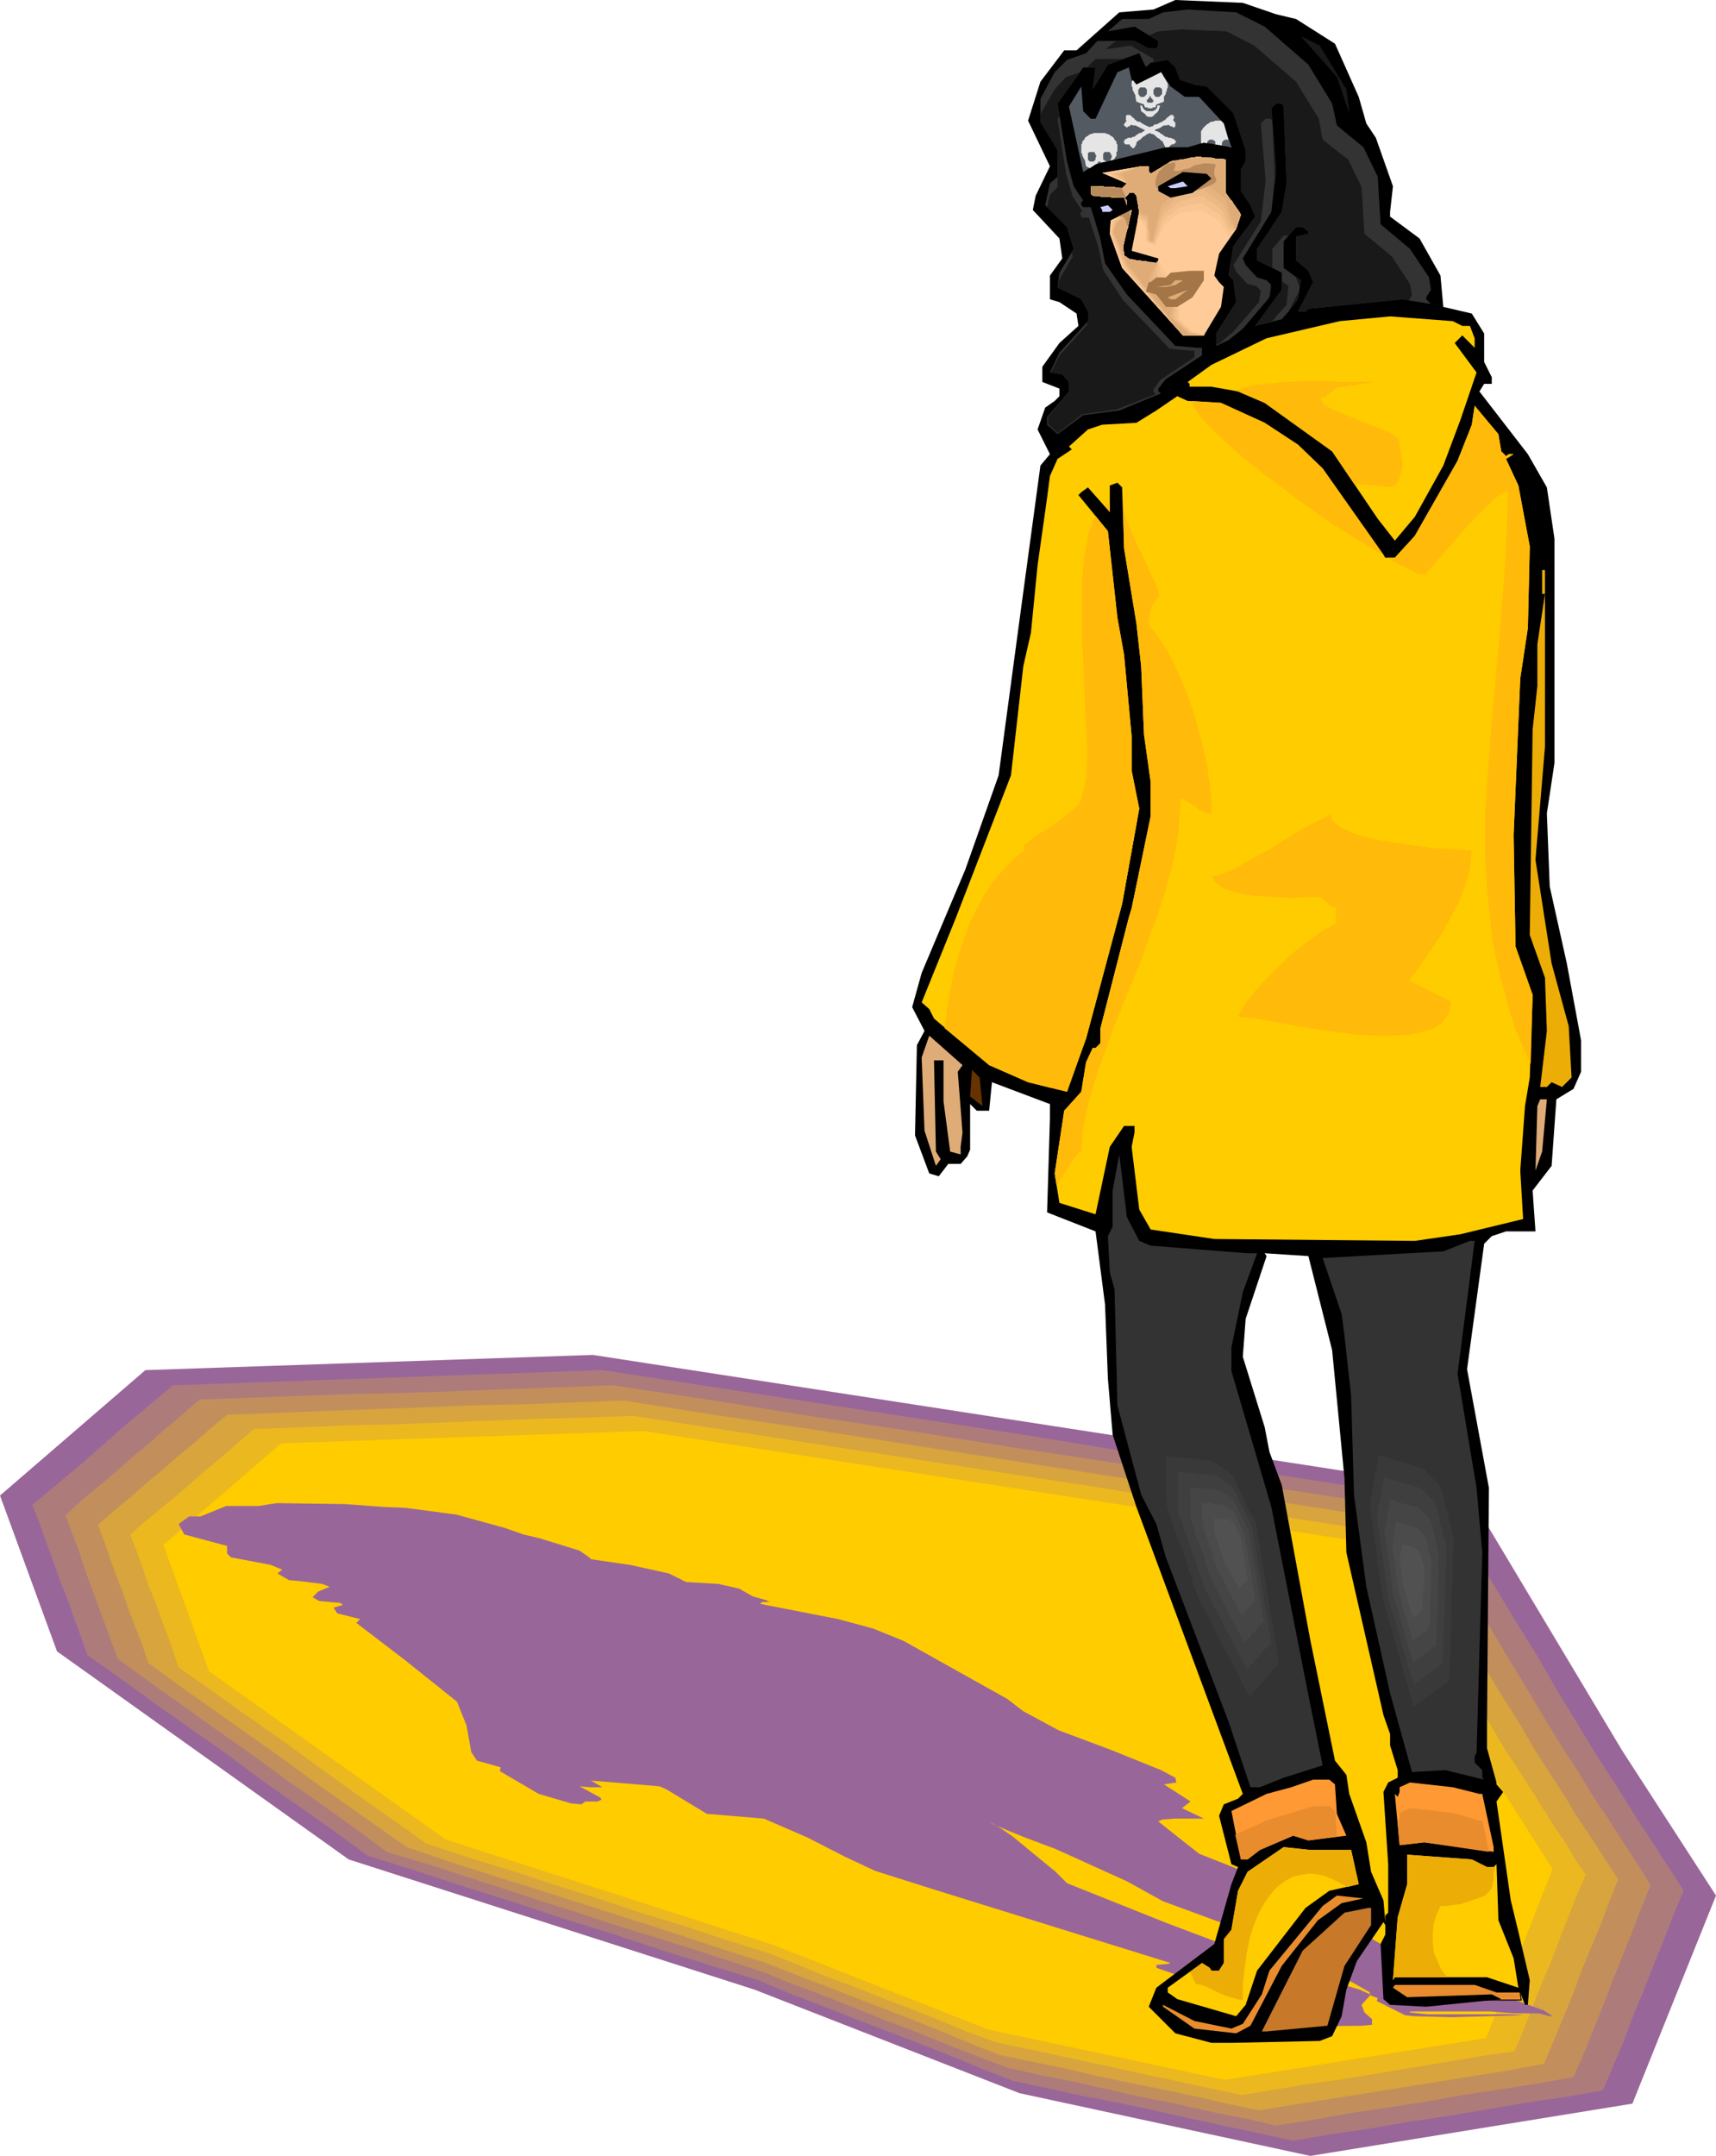 <svg xmlns="http://www.w3.org/2000/svg" fill-rule="evenodd" height="7.557in" preserveAspectRatio="none" stroke-linecap="round" viewBox="0 0 1806 2269" width="6.017in"><style>.brush1{fill:#969}.pen1{stroke:none}.brush6{fill:#fc0}.brush7{fill:#e88c2e}.brush8{fill:#000}.brush9{fill:#333}.brush10{fill:#191919}.brush12{fill:#fc9}.brush17{fill:#dfac78}.brush18{fill:#b98b5c}.brush21{fill:#edad07}.brush26{fill:#ffba0a}.brush27{fill:#393939}.brush28{fill:#3f3f3f}.brush29{fill:#454545}.brush30{fill:#4b4b4b}.brush31{fill:#515151}</style><path class="pen1 brush1" d="m624 1426-471 16L0 1574l60 164 307 219 427 137 279 109 306 66 339-55 88-219-99-153-164-274-919-142z"/><path class="pen1" style="fill:#ae7b7b" d="m634 1442-56 2-57 2-56 2-57 2-56 2-57 2-57 2-56 2-19 16-18 15-19 16-18 16-18 16-19 16-18 15-19 16 8 20 7 20 7 19 7 20 8 20 7 20 7 19 7 20 37 26 37 27 37 26 37 26 36 27 37 26 37 26 37 27 51 16 52 17 51 16 51 17 52 16 51 17 51 16 52 16 33 14 34 13 33 13 34 13 34 13 33 13 34 14 33 13 37 8 37 8 37 7 37 8 36 8 37 8 37 8 37 8 41-7 41-6 40-7 41-6 41-7 41-7 41-6 40-7 11-26 11-26 10-27 11-26 10-26 11-27 10-26 11-26-12-19-12-18-12-19-12-18-12-19-11-18-12-18-12-19-20-33-20-33-19-33-20-32-20-33-20-33-19-33-20-33-111-17-110-17-111-17-110-18-111-17-110-17-111-17-111-17z"/><path class="pen1" style="fill:#c28f5c" d="m645 1458-54 2-55 2-54 2-54 2-55 1-54 2-54 2-55 2-17 15-18 15-18 16-18 15-17 15-18 15-18 15-17 16 7 19 7 18 6 19 7 19 7 19 7 19 7 19 7 19 36 26 35 25 35 25 36 25 35 26 36 25 35 25 35 26 50 15 49 16 49 16 50 16 49 16 49 15 50 16 49 16 32 13 32 12 33 13 32 13 32 12 32 13 33 13 32 12 35 8 36 7 35 8 35 8 36 7 35 8 36 7 35 8 39-6 39-7 40-6 39-6 39-7 39-6 39-6 39-7 11-25 10-25 10-25 10-26 10-25 10-25 10-26 10-25-11-18-11-17-12-18-11-18-12-17-11-18-11-18-12-18-19-31-19-32-19-31-19-32-18-32-19-31-19-32-19-32-107-16-106-16-106-17-106-16-106-17-107-16-106-17-106-16z"/><path class="pen1" style="fill:#d7a43e" d="m656 1474-52 2-53 2-52 1-52 2-52 2-52 2-52 2-52 2-17 14-17 15-17 14-17 15-17 14-17 15-17 14-17 15 7 18 6 18 7 19 7 18 6 18 7 18 7 18 6 18 34 25 34 24 34 24 34 24 34 25 34 24 34 24 34 24 47 16 47 15 48 15 47 15 47 15 47 15 48 16 47 15 31 12 31 12 31 12 31 12 31 12 30 12 31 13 31 12 34 7 34 7 34 8 34 7 34 7 34 7 34 8 34 7 37-6 38-6 38-6 37-6 38-6 37-6 38-6 37-7 10-24 10-24 10-24 9-25 10-24 10-24 9-24 10-25-11-17-11-17-11-17-11-16-10-17-11-17-11-17-11-17-18-31-19-30-18-30-18-31-18-30-18-30-19-31-18-30-102-16-101-15-102-16-102-16-102-16-102-16-101-15-102-16z"/><path class="pen1" style="fill:#ebb81f" d="m666 1490-50 2-49 1-50 2-50 2-50 2-50 1-50 2-50 2-16 14-16 14-17 14-16 14-16 14-16 13-17 14-16 14 7 18 6 17 6 18 7 17 6 17 7 18 6 17 6 18 33 23 32 23 33 23 32 23 33 24 32 23 33 23 32 23 45 15 46 14 45 15 45 14 45 15 46 14 45 15 45 14 30 12 29 12 30 11 30 12 29 11 30 12 29 12 30 11 32 7 33 7 32 7 33 7 32 7 33 7 32 7 33 7 36-6 36-6 36-5 36-6 36-6 36-6 36-6 35-5 10-24 9-23 9-23 10-23 9-24 9-23 9-23 10-23-11-16-10-17-11-16-10-16-10-16-11-17-10-16-11-16-17-29-18-29-17-29-17-29-18-29-17-29-18-29-17-29-97-15-98-15-97-16-98-15-97-15-98-15-97-15-98-15z"/><path class="pen1 brush6" d="m677 1506-381 13-124 107 48 133 249 177 345 111 226 89 249 53 275-44 70-178-79-124-133-222-745-115z"/><path class="pen1 brush1" d="m404 1586 23 1 53 7 51 14 20 7 17 4 42 13 10 7 2 2 41 6 41 9 18 9 34 2 22 5 14 8 14 4 4 2h-8l-2 2 82 16 37 10 32 13 109 61 17 13 37 20 56 21 52 21 15 8 1 5-13 2 28 18-9 7 23 11h-31l-13 1-4 2 43 34 81 32 112 64 12 6 26 9 1 1 11 2-3 2 64 27 23 9 36 13 9 6h-3l-11-3h-25l-26-2h-84l-2 1 20 2h88l12 1-75 2-39-1-10-1-30-15 1-3-5-2-3-1-9 10 3 8 8 7v6l-11 1-90 1h-23l-43-3-41-7-1-5 39-12-11-16-1-5-8-1-37-13v-3l12-1 3-1-251-78-60-19-32-15-39-20-46-20-60-5-43-26-7-3-72-6 12 7h-13l-11-1 22 12 1 2-4 2h-13l-4 3-11-1-34-10-41-24 1-4-25-7-6-9-5-28-10-25-55-44-51-39 4-4-24-6-4-6 7-2 3-1-3-2-22-2-7-4 6-6 12-5-8-3-24-3-11-1-12-7 5-4-12-5-42-8-4-4v-8l-45-12-6-11 11-8h12l27-11h34l19-3 72 1 41 3zm707 360 75 34 38 21 117 43 17 5 6 4 19 6 4 2-8 1v3l40 19 23 13-1 1 3 2-13-6-27-8-19-7-41-13-12-6-19-4-85-32-105-42-12-12-28-23-17-14-13-9-9-5-3-2 4 3 12 5 22 9 32 12z"/><path class="pen1 brush7" d="m1461 2077 3 28h137l-3-22h-6l-15-1-21-2-24-1-25-1-22-1h-24z"/><path fill="none" style="stroke:#000;stroke-width:1;stroke-linejoin:round" d="m1461 2077 3 28h137l-3-22h-6l-15-1-21-2-24-1-25-1-22-1h-24"/><path class="pen1 brush8" d="m1343 15 21 5 41 26 25 56 8 28 10 15 18 51-3 27v5l31 23 22 39 3 33 30 7 13 21v30l8 16v7h-8l-5 8 51 66 20 35 8 54v236l-8 53 3 77 18 81 15 81v33l-8 18-18 11-5 70-20 26 3 43h-31l-15 5-8 8-18 132 23 125-2 249v25l10 36v2l7 8-7 10 15 104 8 33 12 51-2 26h-3l-5-13h-25l-23-8h-84l-2 3 15 10 89-3 10 5-79 8-38-2-7-6-3-58 5-10v-10l-2-3-28 41-11 30-5 28-10 21-13 5-91 2h-23l-38-10-28-28 8-20 61-46 18-63 7-18-7-3-13-51 5-12 15-6 5-5-112-302-25-76-5-59-3-78-10-77-51-20 3-99v-15l-61-23-3 30h-13l-7-7v48l-3 7-7 8h-13l-10 13-10-3-15-40 2-95 8-15-13-25 10-36 46-109 35-99 23-171 21-155 10-12-13-26 8-23 10-7 5-5v-8l-18-7v-16l18-25 20-18-2-13-18-12-10-3v-25l13-18-3-21-28-30 3-15 15-31-23-48 13-41 25-33h13l45-40 36-3 23-10 71 3 35 12zm59 1406 13 135 2 78 39 171 7 20v12l8 26v8l-10 5-5 10 5 76v51l-3 3v7l-2-23-13-30-5-31-18-51-3-20-12-15-26-127-30-163-13-35-5-26-23-74 3-40 22-66-2-3 46 3 25 99z"/><path class="pen1 brush9" d="m1331 28 46 40 25 41 5 23 28 23 15 31 3 50 31 26 20 30 2 13-5 8v2l5 5-30-5-99 10-3 3h-8l16-31-5-12-13-11v-25l13-3v-2l-6-5h-7l-13 15v28l18 13-3 20-10 13-7 8-28 7 28-38v-18l-26-13v-12l26-39 5-30-3-81-2-3h-6l-5 5 5 64-5 45-30 49 3 7 12 13 10 3 5 5-2 13-28 33-15 12-13 6v-13l21-33-3-23-5-5 5-31 23-31-5-12-10-15v-23l5-8v-12l-13-39-28-28-13-2-15-5-5-13-8-8-18 3-5 5-7-15-33 12-16 26 3-23h-13l-27 38 10 61 7 26 10 15-2 2v3l2 2h8l10 33 5 26 23 33 51 54 23 2h5v8l-38 25-8 10v3l3 2-44 18-38 5-27 20-11-10v-8l23-27v-10l-7-8-13-2 10-21 30-33v-10l-7-13-25-13 2-15 15-25-7-23-23-23 5-23 8-7v-28l-18-31v-23l15-28 13-13 20-7 12-13h39l15 8h8l2-3v-5l-25-15-28 5 15-13h28l15-7 26-3 51 3 30 15z"/><path class="pen1 brush10" d="m1417 94 3 23v2l-13-38-38-43 20 10 28 46z"/><path class="pen1" style="fill:#535a62" d="m1196 89 26-13 10 15 15 11h15l26 28 8 25-29-5-17 5h-23l-74 18-13 8-15-69 13-21 2 26 8 8h5l23-49 12-5 3 13 5 5z"/><path class="pen1 brush12" d="m1290 203 13 18 3 5-5 15-18 26-5 23 5 7 5 5-3 21-18 30h-22l-64-71-13-36 1-14 22-11-9 39 1 9 6 4 28 4 2-3v-2l-28-8 8-41-3-17-2-3h-6l-5 5 3 3v5l-3-8-33-2-2-3v-7l33 2 5-5-26-11 41-7h8v6l2 2 21-13 28-5 30 3v35z"/><path class="pen1 brush12" d="m1268 352-12-3-12-12-2-19 1-15-13-20-11-9-2 3-28-4-6-4-1-9 9-39-22 11-1 14 13 36 64 71h22l1-1zm-77-88zm6-32 8 8 1 14 10 6 10-17 15-12 22-3 16 8 13 17 9-12 5-15-3-5-13-18v-35l-30-3-28 5-21 13-2-2v-6h-8l-41 7 26 11-5 5-33-2v7l2 3 33 2 3 8v-5l-3-3 5-5h6l2 3 3 17-2 9z"/><path class="pen1" d="M1267 352h-3l-1-1h-2l-1-1h-3l-2-1-2-1-1-2-2-2-2-1-2-2-1-2-2-1-2-2v-24l-1-2v-7l-2-2-2-2-1-3-2-2-2-2-2-2-2-3-1-2-1-1-1-2-1-1-1-1v-2l-1-1-1-1-1-2v1h-1v1h-1v1l-4-1h-3l-4-1h-3l-4-1h-3l-4-1h-3l-1-1h-1v-1h-1l-1-1h-1v-1h-1v-4l-1-1v-4l1-5 1-5 1-5 2-5 1-5 1-5 1-4 1-5-2 1-3 2-3 1-2 1-3 2-2 1-3 2-2 1-1 2v7l-1 1v4l2 4 1 5 2 4 2 5 1 4 2 5 2 4 1 5 8 9 8 9 8 9 7 8 8 9 8 9 8 9 8 9h22v-1zm-76-88zm7-33 1 1h1l1 1 1 1 1 1 1 1 1 1 1 2v13l1 2 1 1h1l1 1h1l1 1h2l1 1h1l1-2 1-3 1-2 1-3 2-3 1-2 1-3 1-2 2-2 2-2 2-1 2-2 2-2 2-1 2-2 2-2h3l3-1h5l3-1h3l3-1h3l2 1 2 1 3 2 2 1 2 1 2 1 2 2 2 1 2 2 1 2 2 3 1 2 2 2 1 2 1 2 2 3 1-1 1-1 1-1 1-1 1-1 1-1 1-1 1-1v-2l1-1v-2l1-2 1-2v-2l1-2 1-2-1-1v-1l-1-1v-1h-1v-1l-2-2-1-2-2-3-1-2-2-2-2-2-1-2-2-3v-35l-4-1h-7l-4-1h-8l-4-1h-3l-4 1h-3l-4 1-3 1h-4l-3 1h-4l-3 1-3 2-2 1-3 2-2 2-3 1-3 2-2 1-3 2v-1h-1v-1h-1v-6h-8l-4 1-5 1-5 1-4 1-5 1-4 1-5 1-5 1 3 1 3 1 2 1 3 2 3 1 3 1 2 2 3 1-1 1-1 1-1 1-1 1-1 1h-4l-4-1h-9l-4-1h-12v8h1v1h1v1h5l4 1h8l4 1h12l1 1v2l1 1v2l1 1v1-5l-1-1-1-1-1-1h1l1-1 1-1 1-1 1-1v-1h6v1h1v1h1v1l1 2v5l1 2v4l1 2v5l-1 1v4z" style="fill:#f9c693"/><path class="pen1" d="m1267 353-2-1h-1l-2-1h-3l-2-1h-3l-2-2-2-2-2-2-2-1-2-2-2-2-2-2-1-2v-16l1-2-1-2v-3l-1-2v-2l-1-1v-4l-2-2-2-2-2-2-2-2-2-2-2-2-2-2-2-2v-5l-1-1v-3l-1-2v-2 1h-1v1h-1v1l-4-1h-3l-4-1h-3l-4-1h-3l-4-1h-3l-1-1h-1v-1h-1l-1-1h-1v-1h-1v-4l-1-1v-4l1-5 1-5 1-5 2-5 1-5 1-5 1-4 1-5-2 1-3 2-2 1-2 2-3 1-2 2-3 1-2 2v1l-1 2v5l-1 1v3l1 5 2 4 2 5 2 4 1 5 2 4 2 5 2 4 7 9 8 9 7 9 8 9 8 9 7 9 8 9 8 9h22zm-76-89zm8-35 1 1 1 1h1l1 1v1h1l1 1 1 1v4l1 3v10l1 2h1v1h1l1 1h2l1 1h1l1-3 1-3 2-3 1-3 1-3 1-3 1-3 1-4 2-1 2-2 2-2 3-2 2-1 2-2 2-2 2-2h3l3-1 3-1h3l3-1h3l3-1h3l2 1 2 2 3 1 2 2 2 1 3 2 2 1 3 2 1 2 1 2 1 3 2 2 1 2 1 2 1 3 2 2h1v-1h2l1-1h2l1-1v-2l1-1v-2l1-2 1-2v-2l1-2 1-2-1-1v-1l-1-1v-1h-1v-1l-2-2-1-2-2-3-1-2-2-2-2-2-1-2-2-3v-35l-4-1h-7l-4-1h-8l-4-1h-3l-4 1h-3l-4 1-3 1h-4l-3 1h-4l-3 1-3 2-2 1-3 2-2 2-3 1-3 2-2 1-3 2v-1h-1v-1h-1v-6h-8l-4 1-4 1-4 1-4 1-4 1-4 1-4 1-4 1 2 1 2 1 2 2 2 1 2 1 3 1 2 2 2 1-1 1-1 1-1 1-1 1-1 1h-4l-4-1h-9l-4-1h-12v8h1v1h1v1h5l4 1h8l4 1h12l1 1v2l1 1v2l1 1v1-5l-1-1-1-1-1-1h1l1-1 1-1 1-1 1-1v-1h6v1h1v1h1v1l1 2v5l1 2v4l1 2v8z" style="fill:#f3c08c"/><path class="pen1" d="m1267 353-2-1h-4l-1-1h-4l-2-1h-1l-2-2-3-2-2-2-2-2-2-2-2-2-2-1-2-2v-5l1-2v-5l1-2v-7l-1-1-1-2v-1l-1-2v-1l-1-2-1-2-2-1-2-2-2-2-2-2-2-1-2-2-2-2-2-2 1-2v-7l1-2v-4 1h-1v1h-1v1l-4-1h-3l-4-1h-3l-4-1h-3l-4-1h-3l-1-1h-1v-1h-1l-1-1h-1v-1h-1v-4l-1-1v-4l1-5 1-5 1-5 2-5 1-5 1-5 1-4 1-5-2 1-2 2-3 1-2 2-2 2-2 1-2 2-3 1v3l-1 2v1l-1 2v3l-1 1 2 4 2 5 2 4 2 5 1 4 2 5 2 4 2 5 7 9 8 9 7 9 8 9 7 9 8 9 7 9 8 9h22zm-76-89zm9-36h1l1 1 1 1h1l1 1h1l1 1v8l1 3v8l1 3h1l1 1h2l1 1h1l1-4 1-3 1-4 1-4 1-3 1-4 1-3 2-4 2-2 2-2 2-2 2-1 2-2 2-2 3-2 2-2 3-1h3l3-1 3-1 3-1h3l3-1 3-1 3 2 2 2 3 2 3 1 2 2 3 2 2 2 3 2 1 2 1 2 1 3 1 2 1 2 1 3 1 2 1 2 1 1h2l1 1h3v-2l1-1v-2l1-2 1-2v-2l1-2 1-2-1-1v-1l-1-1v-1h-1v-1l-2-2-1-2-2-3-1-2-2-2-2-2-1-2-2-3v-35l-4-1h-7l-4-1h-8l-4-1h-3l-4 1h-3l-4 1-3 1h-4l-3 1h-4l-3 1-3 2-2 1-3 2-2 2-3 1-3 2-2 1-3 2v-1h-1v-1h-1v-6h-8l-3 1-4 1-3 1-4 1-4 1-3 1-4 1-3 1 1 1 2 1 2 2 1 1 2 1 2 1 1 2 2 1-1 1-1 1-1 1-1 1-1 1h-4l-4-1h-9l-4-1h-12v8h1v1h1v1h5l4 1h8l4 1h12l1 1v2l1 1v2l1 1v1-5l-1-1-1-1-1-1h1l1-1 1-1 1-1 1-1v-1h6v1h1v1h1v1l1 2v5l1 2v4l1 2v5h1v2z" style="fill:#ecb986"/><path class="pen1" d="M1266 353h-2l-1-1h-4l-2-1h-6l-2-3-2-2-2-2-3-2-2-2-2-2-3-2-2-2 1-2v-3l1-2v-2l1-3v-4l1-3-1-1-1-2-1-1v-2l-1-1-1-2-1-1-1-2-2-1-2-2-2-1-2-2-2-1-3-2-2-1-2-2 1-2 1-2v-2l1-2 1-2 1-2v-2l1-3v1h-1v1h-1v1l-4-1h-3l-4-1h-3l-4-1h-3l-4-1h-3l-1-1h-1v-1h-1l-1-1h-1v-1h-1v-4l-1-1v-4l1-5 1-5 1-5 2-5 1-5 1-5 1-4 1-5-2 1-2 2-2 2-2 1-2 2-2 2-2 1-2 2-1 1v1l-1 2v1l-1 1v2l-1 1v2l2 4 2 4 2 5 2 4 1 5 2 4 2 5 2 4 8 9 7 9 7 9 7 10 8 9 7 9 7 9 8 9h22-1zm-75-89zm10-38 1 1h1l1 1h1l1 1h1l1 3v10l1 3v6l1 3h3l1 1 1-5 1-4 1-4 1-4 1-4 2-4 1-4 1-4 2-2 2-2 2-2 3-2 2-2 2-2 2-2 3-2 3-1 3-1 3-1 3-1 3-1h4l3-1 3-1 3 2 2 2 3 2 3 2 3 2 3 2 2 2 3 2 1 3 1 2 1 3 1 2v2l1 3 1 2 1 3 1 1 1 1 1 1v1l1 1 1 1h1v-2l1-1v-2l1-2 1-2v-2l1-2 1-2-1-1v-1l-1-1v-1h-1v-1l-2-2-1-2-2-3-1-2-2-2-2-2-1-2-2-3v-35l-4-1h-7l-4-1h-8l-4-1h-3l-4 1h-3l-4 1-3 1h-4l-3 1h-4l-3 1-3 2-2 1-3 2-2 2-3 1-3 2-2 1-3 2v-1h-1v-1h-1v-6h-8l-3 1-3 1-3 1-3 1-3 1-3 1-3 1-3 1 1 1 1 1 1 2 1 1 2 1 1 1 1 2 1 1-1 1-1 1-1 1-1 1-1 1h-4l-4-1h-9l-4-1h-12v8h1v1h1v1h5l4 1h8l4 1h12l1 1v2l1 1v2l1 1v1-5l-1-1-1-1-1-1h1l1-1 1-1 1-1 1-1v-1h6v1h1v1h1v1l1 2v5l1 2v4l1 2v3h1v1l1 1z" style="fill:#e6b37f"/><path class="pen1 brush17" d="m1266 353-16-2-19-18 5-18-9-12-18-9 10-20-2 3-28-4-6-4-1-9 9-39-15 13-4 10 16 36 57 73h22-1zm-75-89zm11-39 6 2 3 27 2-1 9-37 19-16 26-9 23 19 6 20 5 11 5-15-3-5-13-18v-35l-30-3-28 5-21 13-2-2v-6h-8l-20 8 5 10-5 5-33-2v7l2 3 33 2 3 8v-5l-3-3 5-5h6l2 3 3 17 3 2z"/><path class="pen1 brush18" d="m1280 173-7-1h-6l-5 1-5 1-5 3-5 1-6 2h-6l1-1v-2l1-2v-3l-1-1h-3l-1 1h-3l-2 1-1 1h-1v2h-1l-1 1-1 2-2 1-1 2-1 2-1 2v2l-1 2v4l1 3 3 3 4 1 5 1 6 1h6l7-1 13-2 11-4 4-2 3-2 1-3v-2h-1v-1l-1-2v-6l1-2v-2l1-1z"/><path class="pen1 brush8" d="m1275 188-20 15-23 5-13-7v-5l26-15 25 2 5 5z"/><path class="pen1" d="M1237 198h-5l-3-2 16-5 5 5-13 2zm-69 25h-8v-2l-2-3 8-2 5 5-3 2z" style="fill:#ccf"/><path class="pen1" style="fill:#a47647" d="m1267 295-12 18-16 10h-12l-10-13-11-3 3-10h2l6-5h10l5-5 20-2h15v10z"/><path class="pen1 brush17" d="m1237 300-10 2h-10l15-2 5-5h8l-8 5zm-5 15-3-2 21-8-13 10h-5z"/><path class="pen1 brush6" d="M1539 343h8l5 13v10l-13-13-8 8 23 31-17 50-18 48-30 54-21 25-18-23-48-71-71-51-28-12-28-5h-23v-3l-2-2 25-18 58-28 77-18 53-5 66 5 10 5z"/><path class="pen1 brush6" d="m1285 424 46 21 35 23 26 25 66 94h10l21-23 45-79 15-38 3-20 25 30 3 18 5 5 3-2h5l-8 5 13 28 12 64-2 86-8 53-7 165 2 117 18 51-3 87-5 30-5 68 3 51-66 16-48 7-211-2-67-10-12-21-8-66 3-15v-7h-11l-15 22-15 71-38-12-5-31 10-66 18-20 5-31 7-15h3l5-5v-15l30-117 3-10 20-97v-36l-7-50-3-72-5-45-13-79-2-64-5-5-8 3v28l-23-26-7 5-3 3 31 38 10 91 7 39 8 86v36l8 40-18 100-23 86-15 56-20 56-41-10-41-18-58-49-5-10-8-7 36-89 58-150 13-115 8-35 7-71 10-71 3-23 8-18 15-10-3-3 20-18 15-5 36-2 21-13 22-15 11 5 35 2z"/><path class="pen1 brush21" d="m1616 905 17 109 18 66 3 54-10 10-11-5-5 5h-7l7-59-2-56-16-45 3-216 5-46v-44l8-53h-3v-25h3v186l-10 119z"/><path class="pen1 brush17" d="m1008 1128 5 64-2 15v8l-11-3-7-53v-43h-10l2 96 5 8-5 7-12-37-3-77 8-23 35 31-5 7z"/><path class="pen1" style="fill:#630" d="m1034 1164-13-10 2-28 8 8 3 30z"/><path class="pen1 brush17" d="m1623 1212-7 20 2-68 3-7h7l-5 55z"/><path class="pen1 brush9" d="m1199 1306 12 5 102 8h10l-15 41-12 58v25l42 143 39 198 15 74-41 13-25 10h-10l-23-69-66-173-10-35-16-31-25-94-3-122-5-18-2-38 5-10v-38l7-38 8 66 13 25zm335 140 20 120 6 68-6 211-2 3v7l8 8v8l2 2-41-10-35 2-23-83-25-112-13-97-3-104-7-63-3-23-20-59 127-7 28-11h5l-18 140z"/><path class="pen1" d="m1405 1878 2 31 10 23-40 5-16-5-35 15-13 10h-7l-10-51 37-18 26-7 23-8h17l6 5zm152 10h3l12 56v5l-73-10-26 3-5-54 3 3 2-5v-5l11-5 45 5 28 7z" style="fill:#f93"/><path class="pen1 brush6" d="m1422 1947 8 36-31 7-25 18-51 66-12 36-10 12-62-18-7-5-3-2v-5l36-26 8 5 2 3h8l5-8v-25l8-10 7-41 10-20 38-26 28 3h43zm143 18h7l3-3 2 59 16 40 5 31-33-11h-97l-2 3 5-66 10-35v-31l68 5 16 8z"/><path class="pen1 brush7" d="m1412 2003-25 18-38 48-33 63-15 8-44-5-33-23v-2l33 17 39 8 12-5 20-31 8-25 56-68 15-11 28 3-23 5z"/><path class="pen1" style="fill:#c77829" d="m1443 2026-28 43-18 63-64 6h-5l43-85 44-40 25-5h3v18z"/><path class="pen1 brush18" d="m1180 198 1 1 1 1v2l1 1v1l1 1v1l1 1-2 1 3 3v5l-3-8-33-2-2-3v-7l32 2zm9 24v4l1 1-3 11-1-1v-2l-1-1v-2l-1-1-1-2-1-1h-6l13-6z"/><path class="pen1 brush10" d="m1320 48 44 38 24 39 4 22 27 21 14 29 3 49 29 24 19 29 2 12-3 5-7-1-99 10-3 3h-8l16-31-5-12-13-11v-25l13-3v-2l-6-5h-7l-8 9h-5l-12 14v20l-16-8v-12l26-39 5-30-3-81-2-3h-6l-5 5 5 64-1 18-3-69-2-2h-5l-5 5 5 60-5 43-29 46 3 7 12 13 9 2 5 5-2 12-27 31-14 12-4 2v-12l21-33-3-23-5-5 5-31 23-31-5-12-10-15v-23l5-8v-12l-13-39-28-28-13-2-15-5-5-13-8-8-15 3v-4l-24-14-27 4 12-9h19l15 8h8l2-3v-5l-9-6 9-4 24-2 48 2 29 15zm36 280 12-23-2 10-10 13zm12-25-4-11-8-6 13 9-1 8zm-17-21v-24 24zm-2 14 7 5-2 20-10 11-5 6-18 5 28-38v-9zm-16 21 3-5v1l-3 4zm4-10v-9l1 2-1 7zm-24-25zm-198-160-2 3 9 58 7 24 10 15-2 2v2l2 3h7l10 31 5 24 21 32 49 51 21 2h5v7l-36 24-7 10v2l2 3-41 16-36 5-26 20-10-10v-7l22-27v-10l-7-8-12-2 9-18 29-32v-2l1-2v-10l-7-13-25-12 2-9 14-24-1-4 2-4-7-23-21-21 3-13 8-8v-39l-18-29v-9l15-26 12-13 15-5-24 33 2 13zm29-51 9-9h30l-17 6-16 26 3-23h-9zm61-2h3l-2 2-1-2z"/><path class="pen1" d="m1217 110-1 3h-3v1h-5v-1h-3l-1-3-8-3-1-5v-2l-1-1v-1l-1-1v-1l-1-1v-3l-1-1v-5l1-1v-1l4 5 26-13 7 12v4l-1 2v2l-1 1v2l-1 1v1h-1v6l-8 3zm13 45h-4v-2h-1v-2h-1v-2l-2-1-2-2-2-1-1-1-2-2-2-1h-1l-2-1-2 1-2 1-1 1-2 1-2 2-1 1-2 1-2 2v2l-1 1v1l-1 1-1 1h-1l-1-1-1-1-1-1v-1h-5v-1h-1v-3l1-1 1-1h1l1-1h4l1-1h2l1-1 1-1 2-1 1-1h2l1-1 2-1 1-1-2-1-2-1-2-1-2-1-2-1h-3l-1-1-1 1h-1v1h-2v1h-2v-1h-1l-1-1v-2h1v-1l1-1 1-1h-1v-5l1-1h4v1h1v1h1v1h1l1 1v1h1l1 1 1 1h2l2 1 1 1 2 1 2 1 2 1 3 1v-1h2l1-1 1-1h2l2-1 2-1 2-1h1v-1h1l1-1h1v-1l1-1h1v-1h1v-1h1l1-1h3v2h1v1l-1 1v2l1 1 1 1v4l-1 1h-2v-1h-2l-1-1h-1v-1l-2 1h-3l-2 1-1 1-2 1-3 1-2 1h1v1h2l1 1h1l1 1 1 1h1l1 1 1 1h1v1h2l2 1h2l2 1h1l1 1 1 1 1 1-1 1v1h-1l-1 1h-2l-1 1-1 1-1 1zm-9-44-2 6-3 3h-1v1l-1 1h-1v1h-5l-1-1h-1v-1l-1-1-4-3-1-6h2v1l1 1v1l1 1 1 1h1v1h8v-1h2v-1h1v-1l1-1v-2h3zm-23-14v2l1 1v1h1v1h4l1-1 1-1 1-1v-5l-1-1-1-1h-5l-1 1v1h-1v3zm16 0v2l1 1v1h1v1h4l1-1 1-1 1-1v-5l-1-1-1-1h-5l-1 1v1h-1v3zm-4 4v1l-1 1v1h-1v1h-1v2l1 1h5v-1h1v-1l-1-1v-1h-1v-1h-1v-2h-1zm55 50-1-1v-12l1-1 1-2 1-1 1-1 1-1 1-1 2-1 1-1 2-1h2l2-1h6l3 3 5 18v-1h-4l-1 1h-1v1l-1 1v3l-7-1v-3l-1-1h-1v-1h-4l-1 1h-1v2h-1v1l-3-1-2 1zm30 3 1 1h-1v-1zm-148 23-4-2-1-5v-1l-1-1v-1l-1-1v-1l-1-1v-2l-1-1v-9l1-1v-2l1-1 1-1 1-2 1-1 2-1 1-1 2-1h1l2-1h12l2 1h1l2 1 1 1 2 1 1 1 1 2 1 1 1 1v2l1 1v7l-1 1v4l-1 1-1 2-1 1-4 1 1-1v-1l1-1v-3h-1v-2h-1v-1h-6v1l-1 1v6h1v1h1l1 1-6 1v-1h-1v-1 1h-1v1h-1v1l-2 1-6 4zm-2-12v3l1 1 1 1h4l1-1 1-1v-2l1-2-1-1v-1l-1-1v-1h-6v1h-1v4z" style="fill:#e5e5e5"/><path class="pen1 brush26" d="m1254 422 3 7 5 8 8 9 10 10 24 22 29 23 32 24 32 23 32 20 28 17-65-92-26-25-35-23-46-21-31-2zm206 165 7 4 6 3 6 3 6 3 4 2 5 2h3l3 1 7-9 11-12 12-14 13-15 13-14 13-12 5-5 5-4 5-2 3-1-1 39-2 39-3 39-3 38-7 76-6 76-2 37v37l2 38 4 37 2 18 4 19 4 18 5 18 5 19 6 18 8 19 8 18 2-73-18-51-2-117 7-165 8-53 2-86-12-64-13-28 8-5h-5l-3 2-5-5-3-18-25-30-3 20-15 38-45 79-21 23h-8zm-240 40-1-7-5-10-6-13-7-15-7-15-6-14-4-11-2-8v-1l1 44 13 79 5 45 3 72 7 50v36l-20 97-3 10-30 117v15l-5 5h-3l-7 15-5 31-18 20-10 66 2 13 3-5 3-5 4-6 4-6 3-5 4-5 3-3 2-1 1-19 4-21 5-21 7-22 16-45 19-47 10-24 9-25 9-24 8-25 7-25 5-24 2-13 1-12 1-13v-12l3 1 3 2 4 2 5 3 4 3 5 3 5 2 4 1v-13l-1-13-2-14-2-14-7-29-8-28-10-27-11-24-6-11-6-9-6-9-7-7v-4l1-4v-4l1-4 1-4 2-4 3-4 3-4zm-52-98v1h-2l-1 1h-1l-1 1 5 7v-10zm-15 14-3 6-2 6-3 8-1 8-3 17-2 20v66l1 23 2 46 2 41v18l-1 16-2 12-3 10-3 7-7 6-8 7-10 7-9 6-10 6-7 6-6 4v6l-10 8-9 9-8 9-8 10-7 11-6 11-6 11-5 12-9 25-7 26-5 27-4 28 47 39 41 18 41 10 20-56 15-56 23-86 18-100-8-40v-36l-8-86-7-39-10-91-13-16zm146-132 17-5 18-2 19-2 20-1h20l20 1h37-4l-6 1-6 1-6 1-6 1-6 1h-5l-5 1-2 2-2 2-2 2-2 1-2 2-2 1h-2l-2 1 1 3 2 3 3 2 5 3 11 5 13 5 14 6 13 5 12 5 8 6 1 7 1 6 1 6 1 6v6l-2 6-2 7-5 6h-9l-5-1h-11l-5-1h-6l-6-1-23-34-71-51-28-12-4-1z"/><path class="pen1 brush26" d="m1197 862-19 39-19 33-17 30-15 28-7 14-6 15-6 16-4 17-4 19-3 21-2 23v25l11 3 3-2 3-1 3-2 4-2 3-2 2-3 3-3 3-3 13-34 15-56 23-86 16-89zm-39 223 6-14 6-14 6-15 5-16 10-32 8-32 6-30 4-28 2-24v-18l-20 94-3 10-30 117v2z"/><path class="pen1 brush9" d="m1521 1546-21-22-55-16-11 60 16 121 39 131 43-33 6-175-17-66z"/><path class="pen1 brush27" d="m1516 1564-2-2-3-3-2-2-2-2-3-3-2-2-2-2-3-3-5-1-6-2-6-2-6-2-6-1-5-2-6-2-6-2-1 7-1 6-2 7-1 6-1 6-1 7-1 6-1 7 1 12 2 13 2 13 2 13 1 13 2 12 2 13 2 13 4 14 4 14 4 14 4 14 4 14 4 14 4 14 4 14 5-4 4-3 5-4 5-3 4-4 5-3 5-4 4-3 1-19 1-18v-19l1-19v-18l1-19v-19l1-18-2-7-1-7-2-7-2-7-2-7-1-7-2-7-2-7z"/><path class="pen1 brush28" d="m1511 1582-2-2-2-2-2-2-2-2-2-2-2-2-2-2-2-2-4-1-5-2-5-1-5-1-5-2-4-1-5-2-5-1-1 5-1 5-1 6-1 5-1 5-1 5-1 6-1 5 2 11 1 10 2 11 1 10 2 11 1 10 2 11 1 10 3 12 4 11 3 12 3 11 4 12 3 11 3 12 4 11 4-3 3-2 4-3 4-3 4-3 4-3 4-3 3-3 1-15v-15l1-16v-15l1-15v-16l1-15v-15l-1-6-2-6-1-6-2-5-1-6-1-6-2-6-1-5z"/><path class="pen1 brush29" d="m1505 1599-1-1-2-2-1-1-2-2-1-1-2-2-1-1-2-2-3-1-4-1-4-1-4-1-3-1-4-1-4-2-4-1v4l-1 5-1 4-1 4v4l-1 4-1 4-1 4 1 9 2 8 1 8 1 8 1 9 1 8 1 8 1 9 3 9 3 9 2 9 3 9 2 9 3 9 3 9 2 9 3-2 3-3 3-2 3-2 3-2 3-3 3-2 3-2 1-12v-12l1-12v-24l1-12v-25l-1-4-1-5-1-4-1-5-1-4-1-5-1-4-2-5z"/><path class="pen1 brush30" d="m1500 1617-1-1-1-1-1-1-1-1-1-1-1-2-2-1-1-1-2-1h-3l-3-1-3-1-2-1-3-1-3-1h-3v3l-1 3v3l-1 3v3l-1 3v3l-1 3 1 6 1 6 1 6v6l1 6 1 6 1 6 1 6 2 6 1 7 2 7 2 6 2 7 2 6 2 7 2 6 2-1 2-2 3-1 2-2 2-2 2-1 2-2 2-2 1-8v-18l1-9v-26l1-9-1-3-1-3-1-4-1-3v-3l-1-3-1-4-1-3z"/><path class="pen1 brush31" d="m1495 1635-6-6-13-4-3 15 4 30 10 33 10-8 2-44-4-16z"/><path class="pen1 brush9" d="m1297 1539-26-17-57-6 1 62 40 114 63 122 36-41-28-173-29-61z"/><path class="pen1 brush27" d="m1297 1552-3-2-2-2-3-2-3-1-3-2-2-2-3-2-3-2h-6l-6-1-6-1h-6l-6-1h-6l-6-1h-6v39l1 6v7l4 12 4 12 4 12 5 12 4 13 4 12 4 12 4 12 7 13 7 13 6 13 7 13 7 13 7 13 6 13 7 12 4-4 4-4 4-5 4-4 3-4 4-5 4-4 4-4-3-19-3-18-3-18-3-19-3-18-3-18-3-19-3-18-3-7-4-6-3-7-3-6-3-7-3-6-3-7-3-6z"/><path class="pen1 brush28" d="m1297 1565-2-2-2-1-2-2-3-1-2-2-2-1-2-2-3-1-5-1h-5l-4-1h-5l-5-1h-5l-5-1h-5v43l4 10 3 10 4 10 3 10 4 10 3 10 4 10 3 10 6 11 5 10 6 11 5 11 6 10 5 11 6 10 5 11 3-3 4-4 3-4 3-3 3-4 3-3 4-4 3-3-3-16-2-15-3-15-2-15-3-15-2-15-3-15-2-15-3-6-2-5-3-6-2-5-3-5-2-6-3-5-3-5z"/><path class="pen1 brush29" d="m1298 1578-2-2-2-1-1-1-2-1-2-1-2-2-2-1-1-1h-4l-4-1h-8l-4-1h-8l-4-1v4l1 5v25l3 8 2 8 3 8 3 7 3 8 2 8 3 8 3 8 4 8 4 9 5 8 4 8 4 9 5 8 4 8 5 9 2-3 3-3 2-3 3-2 2-3 3-3 2-3 3-3-2-12-2-11-2-12-2-12-2-12-2-12-2-12-2-12-2-4-2-4-2-4-2-5-2-4-2-4-2-4-2-4z"/><path class="pen1 brush30" d="M1298 1590h-1l-1-1-2-1-1-1-1-1-1-1-2-1h-1l-3-1h-8l-3-1h-6l-3-1v16l1 3v6l2 6 2 5 2 6 2 6 2 6 1 5 2 6 2 6 4 6 3 6 3 6 3 6 3 6 3 6 4 6 3 6 2-2 1-2 2-2 2-2 2-2 2-2 2-2 1-2-1-9-2-8-1-9-1-8-2-9-1-9-2-8-1-9-2-3-1-3-2-3-1-3-1-3-2-3-1-3-2-4z"/><path class="pen1 brush31" d="m1299 1603-7-4-14-1v15l10 29 16 30 9-10-7-43-7-16z"/><path class="pen1 brush7" d="m1405 1906 2 27-30 4-16-5-35 15-13 10h-7l-6-26 33-15 26-8 23-7h17l6 5zm152 10h3l7 33-68-10-26 3-2-24 2-5v-5l11-5 45 5 28 8z"/><path class="pen1 brush21" d="m1523 2081-6-8-4-9-4-9-1-11v-10l1-10 3-9 4-9h5l8-1 8-1 9-3 9-3 8-3 3-3 2-2 2-3 1-3v-2l1-3v-8l1-2v-5l-1 1h-7l-16-8-68-5v31l-10 35-5 66 2-3h55zm-270-6v2l1 1 1 2v2l1 1 1 2 1 2 1 1 5 1 6 2 6 3 6 3 7 3 6 2 7 2 6 1v-17l2-16 2-16 3-15 4-13 5-13 6-11 7-10 7-8 8-6 9-5 10-2 5-1h6l5 1 6 1 12 5 13 7 12-3-8-36h-43l-28-3-38 26-10 20-7 41-8 10v25l-5 8h-8l-2-3-8-5-12 9z"/><path class="pen1 brush26" d="m1401 857-12 6-16 8-18 11-19 12-19 10-17 10-7 3-7 3-6 2h-5l3 5 4 4 5 3 6 3 15 4 16 2 18 1 18 1 16-1h14l2 2 2 2 2 2 2 2 2 1 2 1 2 1h2v17l-13 7-14 10-16 12-15 14-14 14-13 14-11 14-7 13 20 2 31 6 36 6 39 5 19 1h18l17-1 14-3 7-2 5-2 6-4 4-3 3-5 3-4 1-6 1-6-44-22 11-15 11-16 11-16 10-18 9-17 7-18 3-9 2-10 1-9 1-9-15-1-21-1-24-3-26-4-13-2-12-3-11-3-9-4-8-4-5-4-2-2-2-2v-5z"/></svg>
